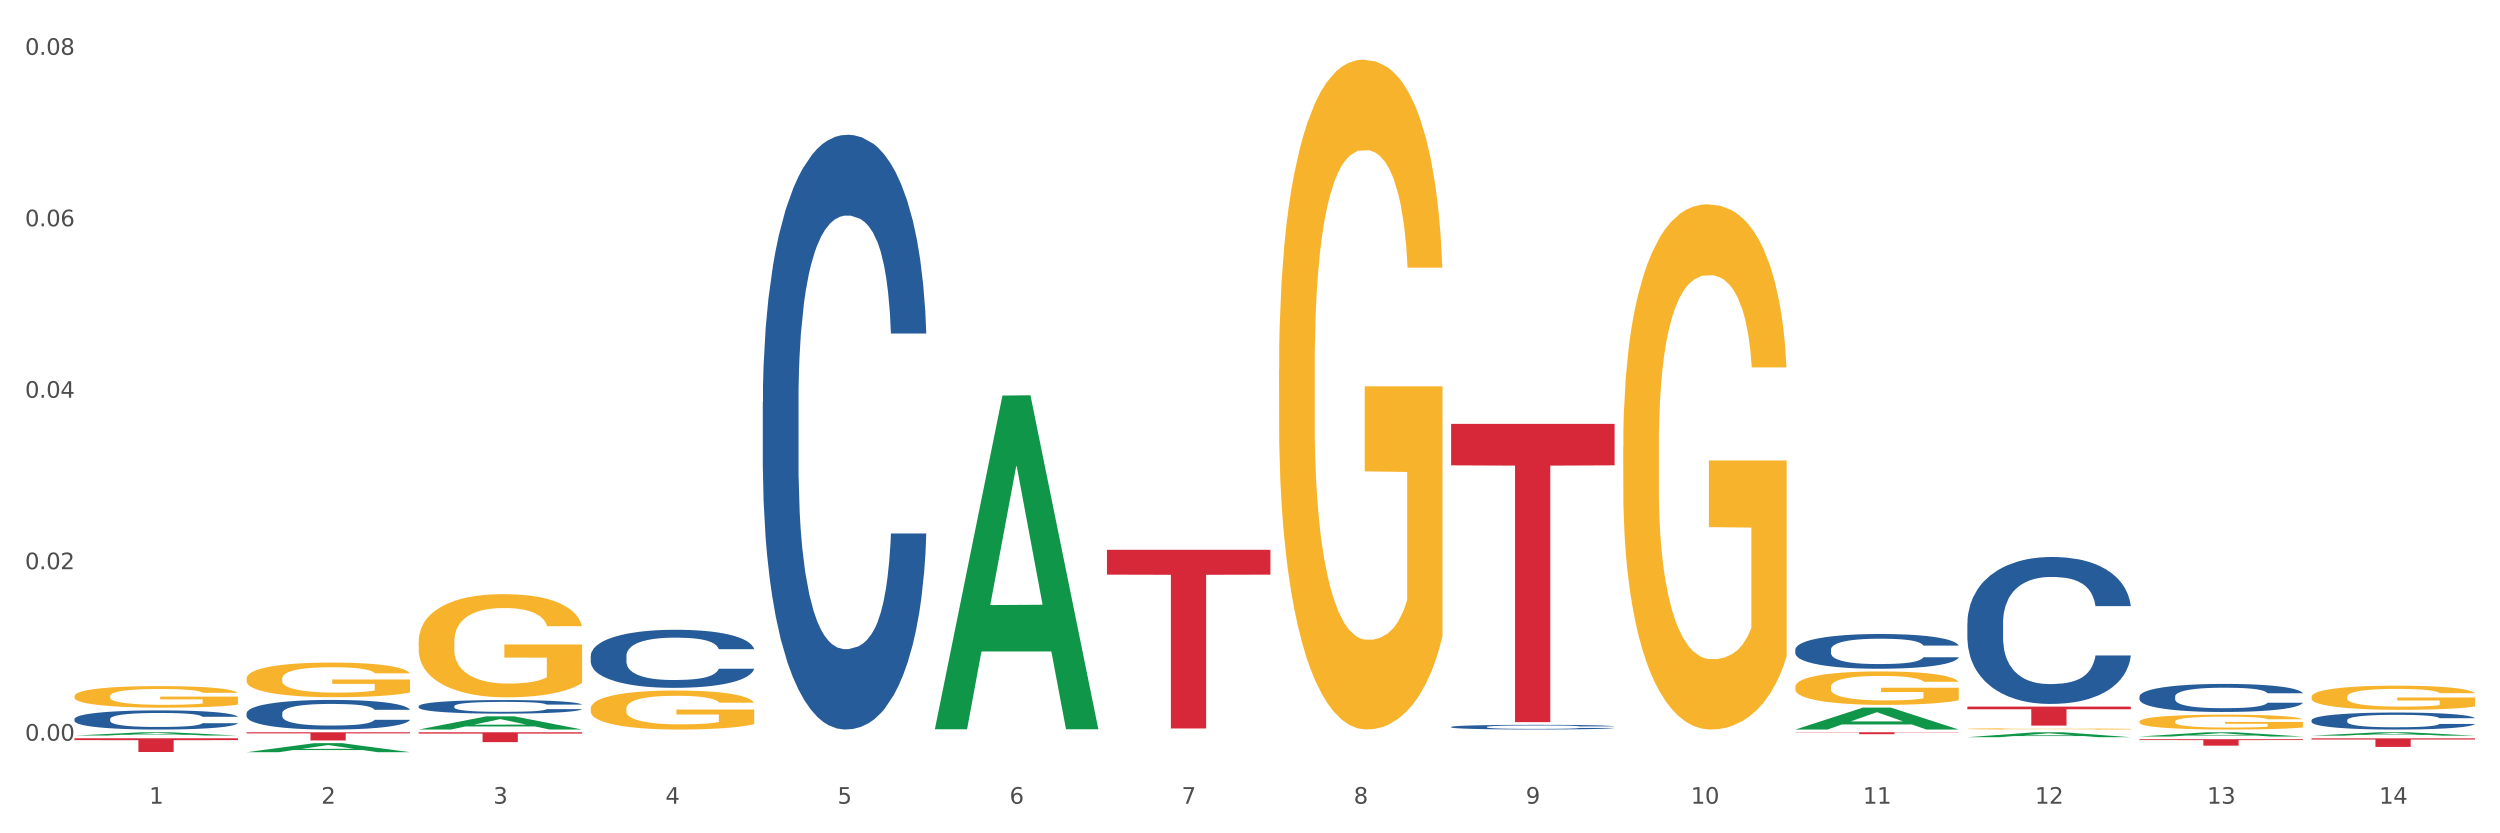 <?xml version="1.0" encoding="utf-8" standalone="no"?>
<!DOCTYPE svg PUBLIC "-//W3C//DTD SVG 1.1//EN"
  "http://www.w3.org/Graphics/SVG/1.1/DTD/svg11.dtd">
<svg xmlns:xlink="http://www.w3.org/1999/xlink" width="1080pt" height="360pt" viewBox="0 0 1080 360" xmlns="http://www.w3.org/2000/svg" version="1.1">
 <rect x="0" y="0" width="1080" height="360" fill="#333333" stroke="none"/>
 <defs>
  <style type="text/css">*{stroke-linejoin: round; stroke-linecap: butt}</style>
 </defs>
 <g id="figure_1">
  <g id="patch_1">
   <path d="M 0 360 
L 1080 360 
L 1080 0 
L 0 0 
z
" style="fill: #ffffff; stroke: #ffffff; stroke-linejoin: miter"/>
  </g>
  <g id="axes_1">
   <g id="matplotlib.axis_1">
    <g id="xtick_1">
     <g id="text_1">
      <!-- 1 -->
      <g style="fill: #4d4d4d" transform="translate(64.432 347.204) scale(0.096 -0.096)">
       <defs>
        <path id="DejaVuSans-31" d="M 794 531 
L 1825 531 
L 1825 4091 
L 703 3866 
L 703 4441 
L 1819 4666 
L 2450 4666 
L 2450 531 
L 3481 531 
L 3481 0 
L 794 0 
L 794 531 
z
" transform="scale(0.016)"/>
       </defs>
       <use xlink:href="#DejaVuSans-31"/>
      </g>
     </g>
    </g>
    <g id="xtick_2">
     <g id="text_2">
      <!-- 2 -->
      <g style="fill: #4d4d4d" transform="translate(138.771 347.204) scale(0.096 -0.096)">
       <defs>
        <path id="DejaVuSans-32" d="M 1228 531 
L 3431 531 
L 3431 0 
L 469 0 
L 469 531 
Q 828 903 1448 1529 
Q 2069 2156 2228 2338 
Q 2531 2678 2651 2914 
Q 2772 3150 2772 3378 
Q 2772 3750 2511 3984 
Q 2250 4219 1831 4219 
Q 1534 4219 1204 4116 
Q 875 4013 500 3803 
L 500 4441 
Q 881 4594 1212 4672 
Q 1544 4750 1819 4750 
Q 2544 4750 2975 4387 
Q 3406 4025 3406 3419 
Q 3406 3131 3298 2873 
Q 3191 2616 2906 2266 
Q 2828 2175 2409 1742 
Q 1991 1309 1228 531 
z
" transform="scale(0.016)"/>
       </defs>
       <use xlink:href="#DejaVuSans-32"/>
      </g>
     </g>
    </g>
    <g id="xtick_3">
     <g id="text_3">
      <!-- 3 -->
      <g style="fill: #4d4d4d" transform="translate(213.109 347.204) scale(0.096 -0.096)">
       <defs>
        <path id="DejaVuSans-33" d="M 2597 2516 
Q 3050 2419 3304 2112 
Q 3559 1806 3559 1356 
Q 3559 666 3084 287 
Q 2609 -91 1734 -91 
Q 1441 -91 1130 -33 
Q 819 25 488 141 
L 488 750 
Q 750 597 1062 519 
Q 1375 441 1716 441 
Q 2309 441 2620 675 
Q 2931 909 2931 1356 
Q 2931 1769 2642 2001 
Q 2353 2234 1838 2234 
L 1294 2234 
L 1294 2753 
L 1863 2753 
Q 2328 2753 2575 2939 
Q 2822 3125 2822 3475 
Q 2822 3834 2567 4026 
Q 2313 4219 1838 4219 
Q 1578 4219 1281 4162 
Q 984 4106 628 3988 
L 628 4550 
Q 988 4650 1302 4700 
Q 1616 4750 1894 4750 
Q 2613 4750 3031 4423 
Q 3450 4097 3450 3541 
Q 3450 3153 3228 2886 
Q 3006 2619 2597 2516 
z
" transform="scale(0.016)"/>
       </defs>
       <use xlink:href="#DejaVuSans-33"/>
      </g>
     </g>
    </g>
    <g id="xtick_4">
     <g id="text_4">
      <!-- 4 -->
      <g style="fill: #4d4d4d" transform="translate(287.448 347.204) scale(0.096 -0.096)">
       <defs>
        <path id="DejaVuSans-34" d="M 2419 4116 
L 825 1625 
L 2419 1625 
L 2419 4116 
z
M 2253 4666 
L 3047 4666 
L 3047 1625 
L 3713 1625 
L 3713 1100 
L 3047 1100 
L 3047 0 
L 2419 0 
L 2419 1100 
L 313 1100 
L 313 1709 
L 2253 4666 
z
" transform="scale(0.016)"/>
       </defs>
       <use xlink:href="#DejaVuSans-34"/>
      </g>
     </g>
    </g>
    <g id="xtick_5">
     <g id="text_5">
      <!-- 5 -->
      <g style="fill: #4d4d4d" transform="translate(361.787 347.204) scale(0.096 -0.096)">
       <defs>
        <path id="DejaVuSans-35" d="M 691 4666 
L 3169 4666 
L 3169 4134 
L 1269 4134 
L 1269 2991 
Q 1406 3038 1543 3061 
Q 1681 3084 1819 3084 
Q 2600 3084 3056 2656 
Q 3513 2228 3513 1497 
Q 3513 744 3044 326 
Q 2575 -91 1722 -91 
Q 1428 -91 1123 -41 
Q 819 9 494 109 
L 494 744 
Q 775 591 1075 516 
Q 1375 441 1709 441 
Q 2250 441 2565 725 
Q 2881 1009 2881 1497 
Q 2881 1984 2565 2268 
Q 2250 2553 1709 2553 
Q 1456 2553 1204 2497 
Q 953 2441 691 2322 
L 691 4666 
z
" transform="scale(0.016)"/>
       </defs>
       <use xlink:href="#DejaVuSans-35"/>
      </g>
     </g>
    </g>
    <g id="xtick_6">
     <g id="text_6">
      <!-- 6 -->
      <g style="fill: #4d4d4d" transform="translate(436.125 347.204) scale(0.096 -0.096)">
       <defs>
        <path id="DejaVuSans-36" d="M 2113 2584 
Q 1688 2584 1439 2293 
Q 1191 2003 1191 1497 
Q 1191 994 1439 701 
Q 1688 409 2113 409 
Q 2538 409 2786 701 
Q 3034 994 3034 1497 
Q 3034 2003 2786 2293 
Q 2538 2584 2113 2584 
z
M 3366 4563 
L 3366 3988 
Q 3128 4100 2886 4159 
Q 2644 4219 2406 4219 
Q 1781 4219 1451 3797 
Q 1122 3375 1075 2522 
Q 1259 2794 1537 2939 
Q 1816 3084 2150 3084 
Q 2853 3084 3261 2657 
Q 3669 2231 3669 1497 
Q 3669 778 3244 343 
Q 2819 -91 2113 -91 
Q 1303 -91 875 529 
Q 447 1150 447 2328 
Q 447 3434 972 4092 
Q 1497 4750 2381 4750 
Q 2619 4750 2861 4703 
Q 3103 4656 3366 4563 
z
" transform="scale(0.016)"/>
       </defs>
       <use xlink:href="#DejaVuSans-36"/>
      </g>
     </g>
    </g>
    <g id="xtick_7">
     <g id="text_7">
      <!-- 7 -->
      <g style="fill: #4d4d4d" transform="translate(510.464 347.204) scale(0.096 -0.096)">
       <defs>
        <path id="DejaVuSans-37" d="M 525 4666 
L 3525 4666 
L 3525 4397 
L 1831 0 
L 1172 0 
L 2766 4134 
L 525 4134 
L 525 4666 
z
" transform="scale(0.016)"/>
       </defs>
       <use xlink:href="#DejaVuSans-37"/>
      </g>
     </g>
    </g>
    <g id="xtick_8">
     <g id="text_8">
      <!-- 8 -->
      <g style="fill: #4d4d4d" transform="translate(584.803 347.204) scale(0.096 -0.096)">
       <defs>
        <path id="DejaVuSans-38" d="M 2034 2216 
Q 1584 2216 1326 1975 
Q 1069 1734 1069 1313 
Q 1069 891 1326 650 
Q 1584 409 2034 409 
Q 2484 409 2743 651 
Q 3003 894 3003 1313 
Q 3003 1734 2745 1975 
Q 2488 2216 2034 2216 
z
M 1403 2484 
Q 997 2584 770 2862 
Q 544 3141 544 3541 
Q 544 4100 942 4425 
Q 1341 4750 2034 4750 
Q 2731 4750 3128 4425 
Q 3525 4100 3525 3541 
Q 3525 3141 3298 2862 
Q 3072 2584 2669 2484 
Q 3125 2378 3379 2068 
Q 3634 1759 3634 1313 
Q 3634 634 3220 271 
Q 2806 -91 2034 -91 
Q 1263 -91 848 271 
Q 434 634 434 1313 
Q 434 1759 690 2068 
Q 947 2378 1403 2484 
z
M 1172 3481 
Q 1172 3119 1398 2916 
Q 1625 2713 2034 2713 
Q 2441 2713 2670 2916 
Q 2900 3119 2900 3481 
Q 2900 3844 2670 4047 
Q 2441 4250 2034 4250 
Q 1625 4250 1398 4047 
Q 1172 3844 1172 3481 
z
" transform="scale(0.016)"/>
       </defs>
       <use xlink:href="#DejaVuSans-38"/>
      </g>
     </g>
    </g>
    <g id="xtick_9">
     <g id="text_9">
      <!-- 9 -->
      <g style="fill: #4d4d4d" transform="translate(659.142 347.204) scale(0.096 -0.096)">
       <defs>
        <path id="DejaVuSans-39" d="M 703 97 
L 703 672 
Q 941 559 1184 500 
Q 1428 441 1663 441 
Q 2288 441 2617 861 
Q 2947 1281 2994 2138 
Q 2813 1869 2534 1725 
Q 2256 1581 1919 1581 
Q 1219 1581 811 2004 
Q 403 2428 403 3163 
Q 403 3881 828 4315 
Q 1253 4750 1959 4750 
Q 2769 4750 3195 4129 
Q 3622 3509 3622 2328 
Q 3622 1225 3098 567 
Q 2575 -91 1691 -91 
Q 1453 -91 1209 -44 
Q 966 3 703 97 
z
M 1959 2075 
Q 2384 2075 2632 2365 
Q 2881 2656 2881 3163 
Q 2881 3666 2632 3958 
Q 2384 4250 1959 4250 
Q 1534 4250 1286 3958 
Q 1038 3666 1038 3163 
Q 1038 2656 1286 2365 
Q 1534 2075 1959 2075 
z
" transform="scale(0.016)"/>
       </defs>
       <use xlink:href="#DejaVuSans-39"/>
      </g>
     </g>
    </g>
    <g id="xtick_10">
     <g id="text_10">
      <!-- 10 -->
      <g style="fill: #4d4d4d" transform="translate(730.426 347.204) scale(0.096 -0.096)">
       <defs>
        <path id="DejaVuSans-30" d="M 2034 4250 
Q 1547 4250 1301 3770 
Q 1056 3291 1056 2328 
Q 1056 1369 1301 889 
Q 1547 409 2034 409 
Q 2525 409 2770 889 
Q 3016 1369 3016 2328 
Q 3016 3291 2770 3770 
Q 2525 4250 2034 4250 
z
M 2034 4750 
Q 2819 4750 3233 4129 
Q 3647 3509 3647 2328 
Q 3647 1150 3233 529 
Q 2819 -91 2034 -91 
Q 1250 -91 836 529 
Q 422 1150 422 2328 
Q 422 3509 836 4129 
Q 1250 4750 2034 4750 
z
" transform="scale(0.016)"/>
       </defs>
       <use xlink:href="#DejaVuSans-31"/>
       <use xlink:href="#DejaVuSans-30" transform="translate(63.623 0)"/>
      </g>
     </g>
    </g>
    <g id="xtick_11">
     <g id="text_11">
      <!-- 11 -->
      <g style="fill: #4d4d4d" transform="translate(804.765 347.204) scale(0.096 -0.096)">
       <use xlink:href="#DejaVuSans-31"/>
       <use xlink:href="#DejaVuSans-31" transform="translate(63.623 0)"/>
      </g>
     </g>
    </g>
    <g id="xtick_12">
     <g id="text_12">
      <!-- 12 -->
      <g style="fill: #4d4d4d" transform="translate(879.104 347.204) scale(0.096 -0.096)">
       <use xlink:href="#DejaVuSans-31"/>
       <use xlink:href="#DejaVuSans-32" transform="translate(63.623 0)"/>
      </g>
     </g>
    </g>
    <g id="xtick_13">
     <g id="text_13">
      <!-- 13 -->
      <g style="fill: #4d4d4d" transform="translate(953.442 347.204) scale(0.096 -0.096)">
       <use xlink:href="#DejaVuSans-31"/>
       <use xlink:href="#DejaVuSans-33" transform="translate(63.623 0)"/>
      </g>
     </g>
    </g>
    <g id="xtick_14">
     <g id="text_14">
      <!-- 14 -->
      <g style="fill: #4d4d4d" transform="translate(1027.781 347.204) scale(0.096 -0.096)">
       <use xlink:href="#DejaVuSans-31"/>
       <use xlink:href="#DejaVuSans-34" transform="translate(63.623 0)"/>
      </g>
     </g>
    </g>
    <g id="xtick_15"/>
    <g id="xtick_16"/>
    <g id="xtick_17"/>
    <g id="xtick_18"/>
    <g id="xtick_19"/>
    <g id="xtick_20"/>
    <g id="xtick_21"/>
    <g id="xtick_22"/>
    <g id="xtick_23"/>
    <g id="xtick_24"/>
    <g id="xtick_25"/>
    <g id="xtick_26"/>
    <g id="xtick_27"/>
   </g>
   <g id="matplotlib.axis_2">
    <g id="ytick_1">
     <g id="text_15">
      <!-- 0.00 -->
      <g style="fill: #4d4d4d" transform="translate(10.8 319.976) scale(0.096 -0.096)">
       <defs>
        <path id="DejaVuSans-2e" d="M 684 794 
L 1344 794 
L 1344 0 
L 684 0 
L 684 794 
z
" transform="scale(0.016)"/>
       </defs>
       <use xlink:href="#DejaVuSans-30"/>
       <use xlink:href="#DejaVuSans-2e" transform="translate(63.623 0)"/>
       <use xlink:href="#DejaVuSans-30" transform="translate(95.41 0)"/>
       <use xlink:href="#DejaVuSans-30" transform="translate(159.033 0)"/>
      </g>
     </g>
    </g>
    <g id="ytick_2">
     <g id="text_16">
      <!-- 0.02 -->
      <g style="fill: #4d4d4d" transform="translate(10.8 245.905) scale(0.096 -0.096)">
       <use xlink:href="#DejaVuSans-30"/>
       <use xlink:href="#DejaVuSans-2e" transform="translate(63.623 0)"/>
       <use xlink:href="#DejaVuSans-30" transform="translate(95.41 0)"/>
       <use xlink:href="#DejaVuSans-32" transform="translate(159.033 0)"/>
      </g>
     </g>
    </g>
    <g id="ytick_3">
     <g id="text_17">
      <!-- 0.04 -->
      <g style="fill: #4d4d4d" transform="translate(10.8 171.833) scale(0.096 -0.096)">
       <use xlink:href="#DejaVuSans-30"/>
       <use xlink:href="#DejaVuSans-2e" transform="translate(63.623 0)"/>
       <use xlink:href="#DejaVuSans-30" transform="translate(95.41 0)"/>
       <use xlink:href="#DejaVuSans-34" transform="translate(159.033 0)"/>
      </g>
     </g>
    </g>
    <g id="ytick_4">
     <g id="text_18">
      <!-- 0.06 -->
      <g style="fill: #4d4d4d" transform="translate(10.8 97.761) scale(0.096 -0.096)">
       <use xlink:href="#DejaVuSans-30"/>
       <use xlink:href="#DejaVuSans-2e" transform="translate(63.623 0)"/>
       <use xlink:href="#DejaVuSans-30" transform="translate(95.41 0)"/>
       <use xlink:href="#DejaVuSans-36" transform="translate(159.033 0)"/>
      </g>
     </g>
    </g>
    <g id="ytick_5">
     <g id="text_19">
      <!-- 0.08 -->
      <g style="fill: #4d4d4d" transform="translate(10.8 23.689) scale(0.096 -0.096)">
       <use xlink:href="#DejaVuSans-30"/>
       <use xlink:href="#DejaVuSans-2e" transform="translate(63.623 0)"/>
       <use xlink:href="#DejaVuSans-30" transform="translate(95.41 0)"/>
       <use xlink:href="#DejaVuSans-38" transform="translate(159.033 0)"/>
      </g>
     </g>
    </g>
    <g id="ytick_6"/>
    <g id="ytick_7"/>
    <g id="ytick_8"/>
    <g id="ytick_9"/>
   </g>
   <g id="PolyCollection_1">
    <path d="M 849.901 305.264 
L 920.523 305.264 
L 920.523 306.403 
L 892.742 306.41 
L 892.742 313.458 
L 877.514 313.458 
L 877.514 306.41 
L 849.901 306.403 
L 849.901 305.272 
L 849.901 305.264 
z
" clip-path="url(#p074993b342)" style="fill: #d62839"/>
    <path d="M 775.562 316.329 
L 846.184 316.329 
L 846.184 316.446 
L 818.404 316.447 
L 818.404 317.173 
L 803.175 317.173 
L 803.175 316.447 
L 775.562 316.446 
L 775.562 316.33 
L 775.562 316.329 
z
" clip-path="url(#p074993b342)" style="fill: #d62839"/>
    <path d="M 998.578 318.967 
L 1069.2 318.967 
L 1069.2 319.484 
L 1041.42 319.487 
L 1041.42 322.683 
L 1026.191 322.683 
L 1026.191 319.487 
L 998.578 319.484 
L 998.578 318.971 
L 998.578 318.967 
z
" clip-path="url(#p074993b342)" style="fill: #d62839"/>
    <path d="M 924.24 319.335 
L 994.861 319.335 
L 994.861 319.722 
L 967.081 319.724 
L 967.081 322.115 
L 951.852 322.115 
L 951.852 319.724 
L 924.24 319.722 
L 924.24 319.338 
L 924.24 319.335 
z
" clip-path="url(#p074993b342)" style="fill: #d62839"/>
    <path d="M 255.191 316.784 
L 325.813 316.784 
L 325.813 316.784 
L 298.033 316.784 
L 298.033 316.787 
L 282.804 316.787 
L 282.804 316.784 
L 255.191 316.784 
L 255.191 316.784 
L 255.191 316.784 
z
" clip-path="url(#p074993b342)" style="fill: #d62839"/>
    <path d="M 180.852 316.329 
L 251.474 316.329 
L 251.474 316.924 
L 223.694 316.928 
L 223.694 320.612 
L 208.465 320.612 
L 208.465 316.928 
L 180.852 316.924 
L 180.852 316.333 
L 180.852 316.329 
z
" clip-path="url(#p074993b342)" style="fill: #d62839"/>
    <path d="M 32.175 318.926 
L 102.797 318.926 
L 102.797 319.75 
L 75.017 319.756 
L 75.017 324.854 
L 59.788 324.854 
L 59.788 319.756 
L 32.175 319.75 
L 32.175 318.932 
L 32.175 318.926 
z
" clip-path="url(#p074993b342)" style="fill: #d62839"/>
    <path d="M 106.514 316.329 
L 177.135 316.329 
L 177.135 316.823 
L 149.355 316.826 
L 149.355 319.883 
L 134.126 319.883 
L 134.126 316.826 
L 106.514 316.823 
L 106.514 316.333 
L 106.514 316.329 
z
" clip-path="url(#p074993b342)" style="fill: #d62839"/>
    <path d="M 924.24 311.707 
L 924.323 311.701 
L 924.323 311.49 
L 924.49 311.308 
L 925.323 310.867 
L 926.574 310.503 
L 927.491 310.309 
L 928.408 310.151 
L 929.492 309.992 
L 930.826 309.828 
L 933.244 309.587 
L 934.745 309.464 
L 936.58 309.334 
L 939.915 309.146 
L 942.333 309.041 
L 944.834 308.953 
L 948.92 308.847 
L 951.588 308.8 
L 954.423 308.765 
L 957.841 308.741 
L 960.426 308.735 
L 966.096 308.753 
L 970.932 308.806 
L 973.266 308.847 
L 976.268 308.917 
L 977.852 308.964 
L 980.437 309.058 
L 983.105 309.182 
L 984.939 309.287 
L 987.691 309.487 
L 989.775 309.687 
L 991.693 309.933 
L 992.693 310.104 
L 993.444 310.262 
L 994.111 310.444 
L 994.778 310.732 
L 979.77 310.732 
L 979.186 310.527 
L 978.269 310.333 
L 976.935 310.145 
L 975.768 310.027 
L 973.766 309.881 
L 971.932 309.787 
L 970.014 309.716 
L 967.68 309.657 
L 965.845 309.628 
L 963.261 309.605 
L 958.175 309.61 
L 954.756 309.657 
L 952.422 309.716 
L 950.921 309.769 
L 949.587 309.828 
L 948.086 309.91 
L 946.335 310.033 
L 945.084 310.145 
L 943.834 310.286 
L 942.833 310.427 
L 941.916 310.591 
L 941.165 310.768 
L 940.582 310.95 
L 940.081 311.173 
L 939.665 311.543 
L 939.665 312.348 
L 939.831 312.53 
L 940.248 312.77 
L 940.749 312.953 
L 941.582 313.17 
L 942.333 313.317 
L 943.75 313.528 
L 945.334 313.704 
L 946.585 313.816 
L 947.836 313.91 
L 950.004 314.039 
L 952.422 314.145 
L 954.506 314.21 
L 957.341 314.268 
L 959.259 314.292 
L 960.926 314.303 
L 965.012 314.303 
L 967.93 314.286 
L 971.182 314.245 
L 973.683 314.192 
L 975.768 314.127 
L 978.102 314.022 
L 979.603 313.922 
L 979.603 312.694 
L 961.26 312.688 
L 961.26 311.872 
L 994.861 311.872 
L 994.861 314.268 
L 993.444 314.392 
L 991.86 314.503 
L 990.192 314.603 
L 987.691 314.726 
L 984.689 314.844 
L 982.021 314.926 
L 979.186 314.997 
L 975.851 315.061 
L 971.515 315.12 
L 968.847 315.143 
L 965.512 315.161 
L 961.593 315.167 
L 958.175 315.155 
L 954.84 315.126 
L 951.338 315.073 
L 947.919 314.997 
L 945.334 314.92 
L 942.75 314.826 
L 939.998 314.703 
L 937.83 314.585 
L 936.163 314.48 
L 934.328 314.345 
L 932.327 314.168 
L 930.826 314.01 
L 929.492 313.845 
L 928.075 313.634 
L 927.074 313.452 
L 926.074 313.223 
L 925.49 313.052 
L 924.823 312.788 
L 924.323 312.418 
L 924.24 311.707 
z
" clip-path="url(#p074993b342)" style="fill: #f7b32b"/>
    <path d="M 998.578 301.034 
L 998.662 301.025 
L 998.662 300.681 
L 998.828 300.386 
L 999.662 299.67 
L 1000.913 299.079 
L 1001.83 298.764 
L 1002.747 298.507 
L 1003.831 298.249 
L 1005.165 297.982 
L 1007.583 297.591 
L 1009.084 297.391 
L 1010.918 297.181 
L 1014.253 296.876 
L 1016.671 296.704 
L 1019.173 296.561 
L 1023.258 296.389 
L 1025.926 296.313 
L 1028.761 296.256 
L 1032.18 296.218 
L 1034.765 296.208 
L 1040.434 296.237 
L 1045.27 296.323 
L 1047.605 296.389 
L 1050.607 296.504 
L 1052.191 296.58 
L 1054.775 296.733 
L 1057.444 296.933 
L 1059.278 297.105 
L 1062.029 297.429 
L 1064.114 297.753 
L 1066.032 298.154 
L 1067.032 298.43 
L 1067.783 298.688 
L 1068.45 298.984 
L 1069.117 299.451 
L 1054.108 299.451 
L 1053.525 299.117 
L 1052.608 298.802 
L 1051.274 298.497 
L 1050.106 298.306 
L 1048.105 298.068 
L 1046.271 297.915 
L 1044.353 297.801 
L 1042.019 297.706 
L 1040.184 297.658 
L 1037.599 297.62 
L 1032.513 297.629 
L 1029.095 297.706 
L 1026.76 297.801 
L 1025.259 297.887 
L 1023.925 297.982 
L 1022.425 298.116 
L 1020.674 298.316 
L 1019.423 298.497 
L 1018.172 298.726 
L 1017.172 298.955 
L 1016.255 299.222 
L 1015.504 299.508 
L 1014.92 299.804 
L 1014.42 300.166 
L 1014.003 300.767 
L 1014.003 302.074 
L 1014.17 302.369 
L 1014.587 302.76 
L 1015.087 303.056 
L 1015.921 303.409 
L 1016.671 303.647 
L 1018.089 303.991 
L 1019.673 304.277 
L 1020.924 304.458 
L 1022.174 304.611 
L 1024.342 304.82 
L 1026.76 304.992 
L 1028.845 305.097 
L 1031.68 305.192 
L 1033.597 305.231 
L 1035.265 305.25 
L 1039.35 305.25 
L 1042.269 305.221 
L 1045.52 305.154 
L 1048.022 305.068 
L 1050.106 304.964 
L 1052.441 304.792 
L 1053.942 304.63 
L 1053.942 302.636 
L 1035.598 302.627 
L 1035.598 301.301 
L 1069.2 301.301 
L 1069.2 305.192 
L 1067.783 305.393 
L 1066.198 305.574 
L 1064.531 305.736 
L 1062.029 305.936 
L 1059.028 306.127 
L 1056.36 306.261 
L 1053.525 306.375 
L 1050.19 306.48 
L 1045.854 306.575 
L 1043.186 306.614 
L 1039.851 306.642 
L 1035.932 306.652 
L 1032.513 306.633 
L 1029.178 306.585 
L 1025.676 306.499 
L 1022.258 306.375 
L 1019.673 306.251 
L 1017.088 306.098 
L 1014.337 305.898 
L 1012.169 305.707 
L 1010.501 305.536 
L 1008.667 305.316 
L 1006.666 305.03 
L 1005.165 304.773 
L 1003.831 304.506 
L 1002.414 304.162 
L 1001.413 303.867 
L 1000.413 303.495 
L 999.829 303.218 
L 999.162 302.789 
L 998.662 302.188 
L 998.578 301.034 
z
" clip-path="url(#p074993b342)" style="fill: #f7b32b"/>
    <path d="M 478.207 237.521 
L 548.829 237.521 
L 548.829 248.246 
L 521.049 248.319 
L 521.049 314.703 
L 505.82 314.703 
L 505.82 248.319 
L 478.207 248.246 
L 478.207 237.593 
L 478.207 237.521 
z
" clip-path="url(#p074993b342)" style="fill: #d62839"/>
    <path d="M 626.885 183.124 
L 697.506 183.124 
L 697.506 201.029 
L 669.726 201.15 
L 669.726 311.963 
L 654.497 311.963 
L 654.497 201.15 
L 626.885 201.029 
L 626.885 183.245 
L 626.885 183.124 
z
" clip-path="url(#p074993b342)" style="fill: #d62839"/>
    <path d="M 329.53 173.666 
L 329.613 173.431 
L 329.613 166.86 
L 329.864 157.943 
L 330.782 141.517 
L 331.951 129.08 
L 333.954 114.531 
L 335.039 108.43 
L 336.458 101.624 
L 339.38 90.595 
L 342.719 81.209 
L 345.057 76.046 
L 346.81 72.761 
L 350.733 66.894 
L 352.987 64.313 
L 355.324 62.201 
L 357.328 60.793 
L 360.667 59.15 
L 363.338 58.446 
L 366.427 58.212 
L 369.015 58.446 
L 372.437 59.385 
L 377.446 62.201 
L 379.366 63.844 
L 381.954 66.66 
L 384.625 70.414 
L 386.795 74.169 
L 389.3 79.566 
L 391.887 86.606 
L 394.392 95.523 
L 396.145 103.736 
L 397.564 112.419 
L 398.816 122.979 
L 399.734 134.477 
L 400.152 144.098 
L 384.875 144.098 
L 384.458 135.416 
L 383.623 126.029 
L 382.788 119.693 
L 381.87 114.531 
L 380.451 108.664 
L 379.199 104.91 
L 377.112 100.451 
L 375.192 97.635 
L 373.606 95.992 
L 371.686 94.584 
L 367.595 93.177 
L 364.674 93.177 
L 362.837 93.646 
L 360.583 94.819 
L 358.663 96.462 
L 356.41 99.278 
L 354.656 102.328 
L 352.903 106.318 
L 351.902 109.134 
L 350.399 114.296 
L 349.397 118.52 
L 348.062 125.795 
L 347.31 130.957 
L 345.975 144.333 
L 345.391 154.189 
L 345.14 160.994 
L 344.973 168.503 
L 344.973 205.11 
L 345.474 221.537 
L 345.891 228.577 
L 346.559 236.555 
L 347.811 246.88 
L 349.648 256.971 
L 351.568 264.245 
L 353.154 268.704 
L 354.656 271.989 
L 356.159 274.57 
L 357.996 276.917 
L 359.498 278.325 
L 361.752 279.733 
L 364.423 280.437 
L 366.51 280.437 
L 370.768 279.264 
L 372.688 278.09 
L 374.524 276.448 
L 376.528 273.866 
L 378.114 271.05 
L 379.032 268.938 
L 380.534 264.48 
L 381.703 259.787 
L 382.705 254.389 
L 383.373 249.696 
L 384.124 242.656 
L 384.708 234.678 
L 384.875 230.454 
L 400.152 230.454 
L 399.818 238.902 
L 399.233 247.115 
L 398.065 258.144 
L 397.146 264.48 
L 395.727 272.224 
L 394.225 278.794 
L 392.138 286.069 
L 390.218 291.466 
L 388.214 296.159 
L 386.044 300.383 
L 382.121 306.25 
L 380.701 307.892 
L 377.696 310.708 
L 375.359 312.351 
L 371.936 313.994 
L 368.43 314.932 
L 364.757 315.167 
L 361.502 314.698 
L 357.912 313.29 
L 355.658 311.882 
L 353.154 309.77 
L 350.232 306.484 
L 347.477 302.495 
L 344.89 297.802 
L 342.469 292.405 
L 340.215 286.303 
L 337.293 276.213 
L 335.123 266.357 
L 333.537 257.205 
L 332.452 249.462 
L 331.366 239.606 
L 330.782 232.8 
L 329.864 216.374 
L 329.53 201.121 
L 329.53 173.666 
z
" clip-path="url(#p074993b342)" style="fill: #255c99"/>
    <path d="M 255.191 283.334 
L 255.275 283.312 
L 255.275 282.67 
L 255.525 281.799 
L 256.443 280.195 
L 257.612 278.981 
L 259.615 277.56 
L 260.701 276.964 
L 262.12 276.3 
L 265.041 275.223 
L 268.381 274.306 
L 270.718 273.802 
L 272.471 273.481 
L 276.394 272.908 
L 278.648 272.656 
L 280.986 272.45 
L 282.989 272.312 
L 286.328 272.152 
L 288.999 272.083 
L 292.088 272.06 
L 294.676 272.083 
L 298.098 272.175 
L 303.107 272.45 
L 305.027 272.61 
L 307.615 272.885 
L 310.286 273.252 
L 312.457 273.619 
L 314.961 274.146 
L 317.549 274.833 
L 320.053 275.704 
L 321.806 276.506 
L 323.225 277.354 
L 324.477 278.385 
L 325.396 279.508 
L 325.813 280.447 
L 310.537 280.447 
L 310.119 279.599 
L 309.284 278.683 
L 308.45 278.064 
L 307.531 277.56 
L 306.112 276.987 
L 304.86 276.62 
L 302.773 276.185 
L 300.853 275.91 
L 299.267 275.75 
L 297.347 275.612 
L 293.257 275.475 
L 290.335 275.475 
L 288.499 275.52 
L 286.245 275.635 
L 284.325 275.795 
L 282.071 276.07 
L 280.318 276.368 
L 278.565 276.758 
L 277.563 277.033 
L 276.06 277.537 
L 275.059 277.949 
L 273.723 278.66 
L 272.972 279.164 
L 271.636 280.47 
L 271.052 281.433 
L 270.801 282.097 
L 270.634 282.83 
L 270.634 286.405 
L 271.135 288.009 
L 271.553 288.697 
L 272.22 289.476 
L 273.473 290.484 
L 275.309 291.469 
L 277.229 292.18 
L 278.815 292.615 
L 280.318 292.936 
L 281.82 293.188 
L 283.657 293.417 
L 285.159 293.555 
L 287.413 293.692 
L 290.085 293.761 
L 292.172 293.761 
L 296.429 293.646 
L 298.349 293.532 
L 300.185 293.371 
L 302.189 293.119 
L 303.775 292.844 
L 304.693 292.638 
L 306.196 292.203 
L 307.364 291.744 
L 308.366 291.217 
L 309.034 290.759 
L 309.785 290.072 
L 310.37 289.292 
L 310.537 288.88 
L 325.813 288.88 
L 325.479 289.705 
L 324.895 290.507 
L 323.726 291.584 
L 322.808 292.203 
L 321.389 292.959 
L 319.886 293.6 
L 317.799 294.311 
L 315.879 294.838 
L 313.876 295.296 
L 311.705 295.709 
L 307.782 296.281 
L 306.363 296.442 
L 303.358 296.717 
L 301.02 296.877 
L 297.598 297.038 
L 294.092 297.129 
L 290.419 297.152 
L 287.163 297.106 
L 283.573 296.969 
L 281.32 296.831 
L 278.815 296.625 
L 275.893 296.304 
L 273.139 295.915 
L 270.551 295.457 
L 268.13 294.929 
L 265.876 294.334 
L 262.955 293.348 
L 260.784 292.386 
L 259.198 291.492 
L 258.113 290.736 
L 257.028 289.774 
L 256.443 289.109 
L 255.525 287.505 
L 255.191 286.016 
L 255.191 283.334 
z
" clip-path="url(#p074993b342)" style="fill: #255c99"/>
    <path d="M 180.852 277.274 
L 180.936 277.233 
L 180.936 275.767 
L 181.103 274.505 
L 181.936 271.451 
L 183.187 268.926 
L 184.104 267.582 
L 185.021 266.483 
L 186.105 265.383 
L 187.439 264.243 
L 189.857 262.574 
L 191.358 261.719 
L 193.192 260.823 
L 196.528 259.52 
L 198.946 258.787 
L 201.447 258.176 
L 205.533 257.443 
L 208.201 257.117 
L 211.036 256.873 
L 214.454 256.71 
L 217.039 256.669 
L 222.709 256.791 
L 227.545 257.158 
L 229.879 257.443 
L 232.881 257.932 
L 234.465 258.257 
L 237.05 258.909 
L 239.718 259.764 
L 241.552 260.497 
L 244.304 261.881 
L 246.388 263.266 
L 248.306 264.976 
L 249.306 266.157 
L 250.057 267.257 
L 250.724 268.519 
L 251.391 270.514 
L 236.383 270.514 
L 235.799 269.089 
L 234.882 267.745 
L 233.548 266.442 
L 232.38 265.628 
L 230.379 264.61 
L 228.545 263.958 
L 226.627 263.47 
L 224.293 263.062 
L 222.458 262.859 
L 219.874 262.696 
L 214.788 262.737 
L 211.369 263.062 
L 209.034 263.47 
L 207.534 263.836 
L 206.2 264.243 
L 204.699 264.813 
L 202.948 265.668 
L 201.697 266.442 
L 200.446 267.419 
L 199.446 268.397 
L 198.529 269.537 
L 197.778 270.758 
L 197.195 272.021 
L 196.694 273.568 
L 196.277 276.134 
L 196.277 281.712 
L 196.444 282.975 
L 196.861 284.644 
L 197.361 285.906 
L 198.195 287.413 
L 198.946 288.431 
L 200.363 289.897 
L 201.947 291.119 
L 203.198 291.892 
L 204.449 292.544 
L 206.616 293.44 
L 209.034 294.173 
L 211.119 294.621 
L 213.954 295.028 
L 215.871 295.191 
L 217.539 295.272 
L 221.625 295.272 
L 224.543 295.15 
L 227.795 294.865 
L 230.296 294.498 
L 232.38 294.051 
L 234.715 293.318 
L 236.216 292.625 
L 236.216 284.115 
L 217.873 284.074 
L 217.873 278.414 
L 251.474 278.414 
L 251.474 295.028 
L 250.057 295.883 
L 248.473 296.657 
L 246.805 297.349 
L 244.304 298.204 
L 241.302 299.018 
L 238.634 299.589 
L 235.799 300.077 
L 232.464 300.525 
L 228.128 300.932 
L 225.46 301.095 
L 222.125 301.217 
L 218.206 301.258 
L 214.788 301.177 
L 211.452 300.973 
L 207.951 300.607 
L 204.532 300.077 
L 201.947 299.548 
L 199.362 298.896 
L 196.611 298.041 
L 194.443 297.227 
L 192.776 296.494 
L 190.941 295.557 
L 188.94 294.336 
L 187.439 293.236 
L 186.105 292.096 
L 184.688 290.63 
L 183.687 289.368 
L 182.687 287.78 
L 182.103 286.599 
L 181.436 284.766 
L 180.936 282.201 
L 180.852 277.274 
z
" clip-path="url(#p074993b342)" style="fill: #f7b32b"/>
    <path d="M 255.191 306.102 
L 255.275 306.087 
L 255.275 305.533 
L 255.441 305.055 
L 256.275 303.901 
L 257.526 302.947 
L 258.443 302.439 
L 259.36 302.024 
L 260.444 301.608 
L 261.778 301.177 
L 264.196 300.546 
L 265.697 300.223 
L 267.531 299.884 
L 270.866 299.392 
L 273.284 299.115 
L 275.786 298.884 
L 279.871 298.607 
L 282.539 298.484 
L 285.374 298.391 
L 288.793 298.33 
L 291.377 298.315 
L 297.047 298.361 
L 301.883 298.499 
L 304.218 298.607 
L 307.219 298.792 
L 308.804 298.915 
L 311.388 299.161 
L 314.057 299.484 
L 315.891 299.761 
L 318.642 300.284 
L 320.727 300.808 
L 322.645 301.454 
L 323.645 301.9 
L 324.395 302.316 
L 325.062 302.793 
L 325.73 303.547 
L 310.721 303.547 
L 310.138 303.009 
L 309.221 302.501 
L 307.886 302.008 
L 306.719 301.7 
L 304.718 301.316 
L 302.884 301.069 
L 300.966 300.885 
L 298.631 300.731 
L 296.797 300.654 
L 294.212 300.592 
L 289.126 300.608 
L 285.708 300.731 
L 283.373 300.885 
L 281.872 301.023 
L 280.538 301.177 
L 279.037 301.393 
L 277.286 301.716 
L 276.036 302.008 
L 274.785 302.378 
L 273.785 302.747 
L 272.867 303.178 
L 272.117 303.64 
L 271.533 304.117 
L 271.033 304.702 
L 270.616 305.671 
L 270.616 307.78 
L 270.783 308.257 
L 271.2 308.888 
L 271.7 309.365 
L 272.534 309.934 
L 273.284 310.319 
L 274.702 310.873 
L 276.286 311.335 
L 277.537 311.627 
L 278.787 311.873 
L 280.955 312.212 
L 283.373 312.489 
L 285.458 312.658 
L 288.292 312.812 
L 290.21 312.874 
L 291.878 312.905 
L 295.963 312.905 
L 298.882 312.858 
L 302.133 312.751 
L 304.635 312.612 
L 306.719 312.443 
L 309.054 312.166 
L 310.555 311.904 
L 310.555 308.688 
L 292.211 308.672 
L 292.211 306.533 
L 325.813 306.533 
L 325.813 312.812 
L 324.395 313.135 
L 322.811 313.428 
L 321.144 313.689 
L 318.642 314.013 
L 315.641 314.32 
L 312.973 314.536 
L 310.138 314.721 
L 306.803 314.89 
L 302.467 315.044 
L 299.799 315.105 
L 296.464 315.152 
L 292.545 315.167 
L 289.126 315.136 
L 285.791 315.059 
L 282.289 314.921 
L 278.871 314.721 
L 276.286 314.521 
L 273.701 314.274 
L 270.95 313.951 
L 268.782 313.643 
L 267.114 313.366 
L 265.28 313.012 
L 263.279 312.551 
L 261.778 312.135 
L 260.444 311.704 
L 259.027 311.15 
L 258.026 310.673 
L 257.025 310.073 
L 256.442 309.626 
L 255.775 308.934 
L 255.275 307.964 
L 255.191 306.102 
z
" clip-path="url(#p074993b342)" style="fill: #f7b32b"/>
    <path d="M 552.546 159.491 
L 552.629 159.227 
L 552.629 149.712 
L 552.796 141.519 
L 553.63 121.697 
L 554.881 105.311 
L 555.798 96.59 
L 556.715 89.454 
L 557.799 82.318 
L 559.133 74.918 
L 561.551 64.082 
L 563.052 58.532 
L 564.886 52.717 
L 568.221 44.26 
L 570.639 39.503 
L 573.141 35.538 
L 577.226 30.781 
L 579.894 28.667 
L 582.729 27.081 
L 586.148 26.024 
L 588.732 25.759 
L 594.402 26.552 
L 599.238 28.931 
L 601.573 30.781 
L 604.574 33.953 
L 606.158 36.067 
L 608.743 40.296 
L 611.411 45.846 
L 613.246 50.603 
L 615.997 59.589 
L 618.082 68.575 
L 619.999 79.675 
L 621 87.34 
L 621.75 94.475 
L 622.417 102.668 
L 623.084 115.619 
L 608.076 115.619 
L 607.493 106.369 
L 606.575 97.647 
L 605.241 89.19 
L 604.074 83.904 
L 602.073 77.296 
L 600.239 73.068 
L 598.321 69.896 
L 595.986 67.253 
L 594.152 65.932 
L 591.567 64.875 
L 586.481 65.139 
L 583.063 67.253 
L 580.728 69.896 
L 579.227 72.275 
L 577.893 74.918 
L 576.392 78.618 
L 574.641 84.168 
L 573.391 89.19 
L 572.14 95.533 
L 571.139 101.876 
L 570.222 109.276 
L 569.472 117.205 
L 568.888 125.398 
L 568.388 135.441 
L 567.971 152.091 
L 567.971 188.299 
L 568.138 196.492 
L 568.555 207.328 
L 569.055 215.521 
L 569.889 225.3 
L 570.639 231.907 
L 572.057 241.422 
L 573.641 249.351 
L 574.891 254.372 
L 576.142 258.601 
L 578.31 264.415 
L 580.728 269.172 
L 582.812 272.08 
L 585.647 274.723 
L 587.565 275.78 
L 589.233 276.308 
L 593.318 276.308 
L 596.236 275.515 
L 599.488 273.665 
L 601.99 271.287 
L 604.074 268.38 
L 606.409 263.622 
L 607.909 259.129 
L 607.909 203.892 
L 589.566 203.628 
L 589.566 166.891 
L 623.168 166.891 
L 623.168 274.723 
L 621.75 280.273 
L 620.166 285.294 
L 618.499 289.787 
L 615.997 295.337 
L 612.996 300.623 
L 610.327 304.323 
L 607.493 307.495 
L 604.157 310.402 
L 599.822 313.045 
L 597.154 314.102 
L 593.818 314.895 
L 589.9 315.159 
L 586.481 314.631 
L 583.146 313.309 
L 579.644 310.931 
L 576.226 307.495 
L 573.641 304.059 
L 571.056 299.83 
L 568.305 294.28 
L 566.137 288.994 
L 564.469 284.237 
L 562.635 278.158 
L 560.634 270.23 
L 559.133 263.094 
L 557.799 255.694 
L 556.381 246.179 
L 555.381 237.986 
L 554.38 227.679 
L 553.797 220.014 
L 553.13 208.121 
L 552.629 191.471 
L 552.546 159.491 
z
" clip-path="url(#p074993b342)" style="fill: #f7b32b"/>
    <path d="M 701.223 193.105 
L 701.307 192.897 
L 701.307 185.437 
L 701.474 179.013 
L 702.307 163.47 
L 703.558 150.621 
L 704.475 143.782 
L 705.392 138.187 
L 706.476 132.592 
L 707.81 126.789 
L 710.228 118.292 
L 711.729 113.94 
L 713.563 109.381 
L 716.899 102.75 
L 719.317 99.019 
L 721.818 95.911 
L 725.903 92.181 
L 728.572 90.523 
L 731.406 89.279 
L 734.825 88.45 
L 737.41 88.243 
L 743.08 88.865 
L 747.915 90.73 
L 750.25 92.181 
L 753.252 94.667 
L 754.836 96.325 
L 757.421 99.641 
L 760.089 103.993 
L 761.923 107.723 
L 764.675 114.769 
L 766.759 121.815 
L 768.677 130.519 
L 769.677 136.529 
L 770.428 142.125 
L 771.095 148.549 
L 771.762 158.703 
L 756.754 158.703 
L 756.17 151.45 
L 755.253 144.611 
L 753.919 137.98 
L 752.751 133.835 
L 750.75 128.654 
L 748.916 125.338 
L 746.998 122.852 
L 744.664 120.779 
L 742.829 119.743 
L 740.245 118.914 
L 735.159 119.121 
L 731.74 120.779 
L 729.405 122.852 
L 727.905 124.717 
L 726.571 126.789 
L 725.07 129.69 
L 723.319 134.042 
L 722.068 137.98 
L 720.817 142.954 
L 719.817 147.927 
L 718.9 153.73 
L 718.149 159.947 
L 717.566 166.371 
L 717.065 174.246 
L 716.648 187.302 
L 716.648 215.693 
L 716.815 222.118 
L 717.232 230.614 
L 717.732 237.039 
L 718.566 244.707 
L 719.317 249.887 
L 720.734 257.348 
L 722.318 263.565 
L 723.569 267.503 
L 724.82 270.818 
L 726.987 275.378 
L 729.405 279.108 
L 731.49 281.387 
L 734.325 283.46 
L 736.242 284.289 
L 737.91 284.703 
L 741.996 284.703 
L 744.914 284.081 
L 748.166 282.631 
L 750.667 280.766 
L 752.751 278.486 
L 755.086 274.756 
L 756.587 271.233 
L 756.587 227.92 
L 738.244 227.713 
L 738.244 198.907 
L 771.845 198.907 
L 771.845 283.46 
L 770.428 287.812 
L 768.844 291.749 
L 767.176 295.272 
L 764.675 299.624 
L 761.673 303.769 
L 759.005 306.67 
L 756.17 309.157 
L 752.835 311.437 
L 748.499 313.509 
L 745.831 314.338 
L 742.496 314.96 
L 738.577 315.167 
L 735.159 314.752 
L 731.823 313.716 
L 728.321 311.851 
L 724.903 309.157 
L 722.318 306.463 
L 719.733 303.147 
L 716.982 298.795 
L 714.814 294.651 
L 713.147 290.92 
L 711.312 286.154 
L 709.311 279.937 
L 707.81 274.341 
L 706.476 268.539 
L 705.059 261.078 
L 704.058 254.654 
L 703.058 246.572 
L 702.474 240.562 
L 701.807 231.236 
L 701.307 218.18 
L 701.223 193.105 
z
" clip-path="url(#p074993b342)" style="fill: #f7b32b"/>
    <path d="M 775.562 296.743 
L 775.645 296.73 
L 775.645 296.255 
L 775.812 295.845 
L 776.646 294.855 
L 777.897 294.036 
L 778.814 293.601 
L 779.731 293.244 
L 780.815 292.888 
L 782.149 292.518 
L 784.567 291.977 
L 786.068 291.699 
L 787.902 291.409 
L 791.237 290.986 
L 793.655 290.749 
L 796.157 290.551 
L 800.242 290.313 
L 802.91 290.207 
L 805.745 290.128 
L 809.164 290.075 
L 811.748 290.062 
L 817.418 290.102 
L 822.254 290.22 
L 824.589 290.313 
L 827.59 290.471 
L 829.175 290.577 
L 831.759 290.788 
L 834.427 291.066 
L 836.262 291.303 
L 839.013 291.752 
L 841.098 292.201 
L 843.015 292.756 
L 844.016 293.138 
L 844.766 293.495 
L 845.433 293.904 
L 846.1 294.551 
L 831.092 294.551 
L 830.509 294.089 
L 829.592 293.653 
L 828.257 293.231 
L 827.09 292.967 
L 825.089 292.637 
L 823.255 292.425 
L 821.337 292.267 
L 819.002 292.135 
L 817.168 292.069 
L 814.583 292.016 
L 809.497 292.029 
L 806.079 292.135 
L 803.744 292.267 
L 802.243 292.386 
L 800.909 292.518 
L 799.408 292.703 
L 797.657 292.98 
L 796.407 293.231 
L 795.156 293.548 
L 794.156 293.865 
L 793.238 294.234 
L 792.488 294.631 
L 791.904 295.04 
L 791.404 295.542 
L 790.987 296.373 
L 790.987 298.182 
L 791.154 298.592 
L 791.571 299.133 
L 792.071 299.542 
L 792.905 300.031 
L 793.655 300.361 
L 795.073 300.836 
L 796.657 301.232 
L 797.908 301.483 
L 799.158 301.695 
L 801.326 301.985 
L 803.744 302.223 
L 805.829 302.368 
L 808.663 302.5 
L 810.581 302.553 
L 812.249 302.579 
L 816.334 302.579 
L 819.253 302.54 
L 822.504 302.447 
L 825.006 302.328 
L 827.09 302.183 
L 829.425 301.945 
L 830.926 301.721 
L 830.926 298.961 
L 812.582 298.948 
L 812.582 297.113 
L 846.184 297.113 
L 846.184 302.5 
L 844.766 302.777 
L 843.182 303.028 
L 841.515 303.253 
L 839.013 303.53 
L 836.012 303.794 
L 833.344 303.979 
L 830.509 304.137 
L 827.174 304.282 
L 822.838 304.414 
L 820.17 304.467 
L 816.835 304.507 
L 812.916 304.52 
L 809.497 304.494 
L 806.162 304.428 
L 802.66 304.309 
L 799.242 304.137 
L 796.657 303.966 
L 794.072 303.754 
L 791.321 303.477 
L 789.153 303.213 
L 787.485 302.975 
L 785.651 302.672 
L 783.65 302.275 
L 782.149 301.919 
L 780.815 301.549 
L 779.398 301.074 
L 778.397 300.665 
L 777.396 300.15 
L 776.813 299.767 
L 776.146 299.173 
L 775.645 298.341 
L 775.562 296.743 
z
" clip-path="url(#p074993b342)" style="fill: #f7b32b"/>
    <path d="M 849.901 314.873 
L 849.984 314.873 
L 849.984 314.855 
L 850.151 314.839 
L 850.985 314.802 
L 852.235 314.771 
L 853.153 314.754 
L 854.07 314.741 
L 855.154 314.727 
L 856.488 314.713 
L 858.906 314.693 
L 860.407 314.683 
L 862.241 314.672 
L 865.576 314.656 
L 867.994 314.647 
L 870.495 314.639 
L 874.581 314.63 
L 877.249 314.626 
L 880.084 314.623 
L 883.502 314.621 
L 886.087 314.621 
L 891.757 314.622 
L 896.593 314.627 
L 898.927 314.63 
L 901.929 314.636 
L 903.513 314.64 
L 906.098 314.648 
L 908.766 314.659 
L 910.601 314.668 
L 913.352 314.685 
L 915.436 314.702 
L 917.354 314.722 
L 918.355 314.737 
L 919.105 314.75 
L 919.772 314.766 
L 920.439 314.79 
L 905.431 314.79 
L 904.847 314.773 
L 903.93 314.756 
L 902.596 314.74 
L 901.429 314.73 
L 899.428 314.718 
L 897.593 314.71 
L 895.676 314.704 
L 893.341 314.699 
L 891.507 314.697 
L 888.922 314.695 
L 883.836 314.695 
L 880.417 314.699 
L 878.083 314.704 
L 876.582 314.709 
L 875.248 314.713 
L 873.747 314.72 
L 871.996 314.731 
L 870.745 314.74 
L 869.495 314.752 
L 868.494 314.764 
L 867.577 314.778 
L 866.827 314.793 
L 866.243 314.809 
L 865.743 314.828 
L 865.326 314.859 
L 865.326 314.927 
L 865.493 314.943 
L 865.91 314.963 
L 866.41 314.979 
L 867.244 314.997 
L 867.994 315.01 
L 869.411 315.028 
L 870.996 315.043 
L 872.246 315.052 
L 873.497 315.06 
L 875.665 315.071 
L 878.083 315.08 
L 880.167 315.086 
L 883.002 315.091 
L 884.92 315.093 
L 886.587 315.094 
L 890.673 315.094 
L 893.591 315.092 
L 896.843 315.089 
L 899.344 315.084 
L 901.429 315.079 
L 903.763 315.07 
L 905.264 315.061 
L 905.264 314.957 
L 886.921 314.956 
L 886.921 314.887 
L 920.523 314.887 
L 920.523 315.091 
L 919.105 315.101 
L 917.521 315.111 
L 915.853 315.119 
L 913.352 315.13 
L 910.35 315.139 
L 907.682 315.146 
L 904.847 315.152 
L 901.512 315.158 
L 897.177 315.163 
L 894.508 315.165 
L 891.173 315.166 
L 887.254 315.167 
L 883.836 315.166 
L 880.501 315.163 
L 876.999 315.159 
L 873.58 315.152 
L 870.996 315.146 
L 868.411 315.138 
L 865.659 315.128 
L 863.492 315.118 
L 861.824 315.109 
L 859.99 315.097 
L 857.989 315.082 
L 856.488 315.069 
L 855.154 315.055 
L 853.736 315.037 
L 852.736 315.021 
L 851.735 315.002 
L 851.151 314.987 
L 850.484 314.965 
L 849.984 314.933 
L 849.901 314.873 
z
" clip-path="url(#p074993b342)" style="fill: #f7b32b"/>
    <path d="M 32.175 300.704 
L 32.258 300.695 
L 32.258 300.389 
L 32.425 300.124 
L 33.259 299.486 
L 34.51 298.957 
L 35.427 298.676 
L 36.344 298.446 
L 37.428 298.216 
L 38.762 297.978 
L 41.18 297.628 
L 42.681 297.45 
L 44.515 297.262 
L 47.85 296.99 
L 50.268 296.836 
L 52.77 296.708 
L 56.855 296.555 
L 59.523 296.487 
L 62.358 296.436 
L 65.777 296.402 
L 68.361 296.393 
L 74.031 296.419 
L 78.867 296.495 
L 81.202 296.555 
L 84.203 296.657 
L 85.788 296.725 
L 88.372 296.862 
L 91.04 297.041 
L 92.875 297.194 
L 95.626 297.484 
L 97.711 297.773 
L 99.628 298.131 
L 100.629 298.378 
L 101.379 298.608 
L 102.046 298.872 
L 102.713 299.29 
L 87.705 299.29 
L 87.122 298.991 
L 86.204 298.71 
L 84.87 298.438 
L 83.703 298.267 
L 81.702 298.054 
L 79.868 297.918 
L 77.95 297.816 
L 75.615 297.731 
L 73.781 297.688 
L 71.196 297.654 
L 66.11 297.663 
L 62.692 297.731 
L 60.357 297.816 
L 58.856 297.893 
L 57.522 297.978 
L 56.021 298.097 
L 54.27 298.276 
L 53.02 298.438 
L 51.769 298.642 
L 50.768 298.847 
L 49.851 299.085 
L 49.101 299.341 
L 48.517 299.605 
L 48.017 299.929 
L 47.6 300.465 
L 47.6 301.632 
L 47.767 301.896 
L 48.184 302.246 
L 48.684 302.51 
L 49.518 302.825 
L 50.268 303.038 
L 51.686 303.345 
L 53.27 303.6 
L 54.52 303.762 
L 55.771 303.898 
L 57.939 304.086 
L 60.357 304.239 
L 62.441 304.333 
L 65.276 304.418 
L 67.194 304.452 
L 68.862 304.469 
L 72.947 304.469 
L 75.865 304.443 
L 79.117 304.384 
L 81.619 304.307 
L 83.703 304.213 
L 86.038 304.06 
L 87.538 303.915 
L 87.538 302.135 
L 69.195 302.126 
L 69.195 300.942 
L 102.797 300.942 
L 102.797 304.418 
L 101.379 304.597 
L 99.795 304.759 
L 98.128 304.903 
L 95.626 305.082 
L 92.625 305.253 
L 89.956 305.372 
L 87.122 305.474 
L 83.786 305.568 
L 79.451 305.653 
L 76.783 305.687 
L 73.447 305.713 
L 69.529 305.721 
L 66.11 305.704 
L 62.775 305.662 
L 59.273 305.585 
L 55.855 305.474 
L 53.27 305.364 
L 50.685 305.227 
L 47.934 305.048 
L 45.766 304.878 
L 44.098 304.725 
L 42.264 304.529 
L 40.263 304.273 
L 38.762 304.043 
L 37.428 303.805 
L 36.01 303.498 
L 35.01 303.234 
L 34.009 302.902 
L 33.426 302.655 
L 32.759 302.271 
L 32.258 301.735 
L 32.175 300.704 
z
" clip-path="url(#p074993b342)" style="fill: #f7b32b"/>
    <path d="M 106.514 293.149 
L 106.597 293.136 
L 106.597 292.643 
L 106.764 292.22 
L 107.598 291.194 
L 108.848 290.347 
L 109.765 289.896 
L 110.683 289.527 
L 111.767 289.158 
L 113.101 288.775 
L 115.519 288.214 
L 117.019 287.927 
L 118.854 287.627 
L 122.189 287.189 
L 124.607 286.943 
L 127.108 286.738 
L 131.194 286.492 
L 133.862 286.383 
L 136.697 286.3 
L 140.115 286.246 
L 142.7 286.232 
L 148.37 286.273 
L 153.206 286.396 
L 155.54 286.492 
L 158.542 286.656 
L 160.126 286.765 
L 162.711 286.984 
L 165.379 287.271 
L 167.213 287.517 
L 169.965 287.982 
L 172.049 288.447 
L 173.967 289.021 
L 174.968 289.417 
L 175.718 289.786 
L 176.385 290.21 
L 177.052 290.88 
L 162.044 290.88 
L 161.46 290.402 
L 160.543 289.95 
L 159.209 289.513 
L 158.042 289.24 
L 156.041 288.898 
L 154.206 288.679 
L 152.289 288.515 
L 149.954 288.378 
L 148.12 288.31 
L 145.535 288.255 
L 140.449 288.269 
L 137.03 288.378 
L 134.696 288.515 
L 133.195 288.638 
L 131.861 288.775 
L 130.36 288.966 
L 128.609 289.253 
L 127.358 289.513 
L 126.108 289.841 
L 125.107 290.169 
L 124.19 290.552 
L 123.44 290.962 
L 122.856 291.386 
L 122.356 291.905 
L 121.939 292.767 
L 121.939 294.639 
L 122.106 295.063 
L 122.522 295.624 
L 123.023 296.047 
L 123.856 296.553 
L 124.607 296.895 
L 126.024 297.387 
L 127.609 297.797 
L 128.859 298.057 
L 130.11 298.276 
L 132.278 298.576 
L 134.696 298.822 
L 136.78 298.973 
L 139.615 299.11 
L 141.533 299.164 
L 143.2 299.192 
L 147.286 299.192 
L 150.204 299.151 
L 153.456 299.055 
L 155.957 298.932 
L 158.042 298.781 
L 160.376 298.535 
L 161.877 298.303 
L 161.877 295.446 
L 143.534 295.432 
L 143.534 293.532 
L 177.135 293.532 
L 177.135 299.11 
L 175.718 299.397 
L 174.134 299.656 
L 172.466 299.889 
L 169.965 300.176 
L 166.963 300.449 
L 164.295 300.641 
L 161.46 300.805 
L 158.125 300.955 
L 153.789 301.092 
L 151.121 301.146 
L 147.786 301.187 
L 143.867 301.201 
L 140.449 301.174 
L 137.114 301.105 
L 133.612 300.982 
L 130.193 300.805 
L 127.609 300.627 
L 125.024 300.408 
L 122.272 300.121 
L 120.104 299.848 
L 118.437 299.602 
L 116.603 299.287 
L 114.601 298.877 
L 113.101 298.508 
L 111.767 298.125 
L 110.349 297.633 
L 109.349 297.209 
L 108.348 296.676 
L 107.764 296.28 
L 107.097 295.665 
L 106.597 294.803 
L 106.514 293.149 
z
" clip-path="url(#p074993b342)" style="fill: #f7b32b"/>
    <path d="M 998.578 311.118 
L 998.662 311.111 
L 998.662 310.923 
L 998.912 310.668 
L 999.83 310.198 
L 1000.999 309.842 
L 1003.003 309.426 
L 1004.088 309.251 
L 1005.507 309.056 
L 1008.429 308.741 
L 1011.768 308.472 
L 1014.105 308.324 
L 1015.858 308.23 
L 1019.781 308.062 
L 1022.035 307.989 
L 1024.373 307.928 
L 1026.376 307.888 
L 1029.715 307.841 
L 1032.387 307.821 
L 1035.475 307.814 
L 1038.063 307.821 
L 1041.486 307.848 
L 1046.494 307.928 
L 1048.414 307.975 
L 1051.002 308.056 
L 1053.673 308.163 
L 1055.844 308.271 
L 1058.348 308.425 
L 1060.936 308.626 
L 1063.44 308.882 
L 1065.193 309.117 
L 1066.612 309.365 
L 1067.864 309.667 
L 1068.783 309.996 
L 1069.2 310.272 
L 1053.924 310.272 
L 1053.506 310.023 
L 1052.671 309.755 
L 1051.837 309.573 
L 1050.918 309.426 
L 1049.499 309.258 
L 1048.247 309.15 
L 1046.16 309.023 
L 1044.24 308.942 
L 1042.654 308.895 
L 1040.734 308.855 
L 1036.644 308.814 
L 1033.722 308.814 
L 1031.886 308.828 
L 1029.632 308.861 
L 1027.712 308.908 
L 1025.458 308.989 
L 1023.705 309.076 
L 1021.952 309.191 
L 1020.95 309.271 
L 1019.448 309.419 
L 1018.446 309.54 
L 1017.11 309.748 
L 1016.359 309.896 
L 1015.023 310.278 
L 1014.439 310.56 
L 1014.188 310.755 
L 1014.022 310.97 
L 1014.022 312.018 
L 1014.522 312.488 
L 1014.94 312.689 
L 1015.608 312.917 
L 1016.86 313.213 
L 1018.696 313.502 
L 1020.616 313.71 
L 1022.202 313.837 
L 1023.705 313.931 
L 1025.207 314.005 
L 1027.044 314.072 
L 1028.547 314.113 
L 1030.8 314.153 
L 1033.472 314.173 
L 1035.559 314.173 
L 1039.816 314.14 
L 1041.736 314.106 
L 1043.572 314.059 
L 1045.576 313.985 
L 1047.162 313.904 
L 1048.08 313.844 
L 1049.583 313.716 
L 1050.752 313.582 
L 1051.753 313.428 
L 1052.421 313.293 
L 1053.172 313.092 
L 1053.757 312.864 
L 1053.924 312.743 
L 1069.2 312.743 
L 1068.866 312.985 
L 1068.282 313.22 
L 1067.113 313.535 
L 1066.195 313.716 
L 1064.776 313.938 
L 1063.273 314.126 
L 1061.186 314.334 
L 1059.266 314.489 
L 1057.263 314.623 
L 1055.092 314.744 
L 1051.169 314.912 
L 1049.75 314.959 
L 1046.745 315.039 
L 1044.407 315.086 
L 1040.985 315.133 
L 1037.479 315.16 
L 1033.806 315.167 
L 1030.55 315.153 
L 1026.96 315.113 
L 1024.707 315.073 
L 1022.202 315.012 
L 1019.281 314.918 
L 1016.526 314.804 
L 1013.938 314.67 
L 1011.517 314.516 
L 1009.263 314.341 
L 1006.342 314.052 
L 1004.171 313.77 
L 1002.585 313.508 
L 1001.5 313.287 
L 1000.415 313.005 
L 999.83 312.81 
L 998.912 312.34 
L 998.578 311.903 
L 998.578 311.118 
z
" clip-path="url(#p074993b342)" style="fill: #255c99"/>
    <path d="M 924.24 300.898 
L 924.323 300.887 
L 924.323 300.577 
L 924.573 300.157 
L 925.492 299.382 
L 926.66 298.795 
L 928.664 298.109 
L 929.749 297.821 
L 931.168 297.5 
L 934.09 296.98 
L 937.429 296.537 
L 939.766 296.294 
L 941.519 296.139 
L 945.443 295.862 
L 947.697 295.74 
L 950.034 295.641 
L 952.037 295.574 
L 955.377 295.497 
L 958.048 295.463 
L 961.136 295.452 
L 963.724 295.463 
L 967.147 295.508 
L 972.155 295.641 
L 974.075 295.718 
L 976.663 295.851 
L 979.335 296.028 
L 981.505 296.205 
L 984.009 296.46 
L 986.597 296.792 
L 989.101 297.212 
L 990.854 297.6 
L 992.273 298.009 
L 993.526 298.507 
L 994.444 299.05 
L 994.861 299.504 
L 979.585 299.504 
L 979.168 299.094 
L 978.333 298.651 
L 977.498 298.352 
L 976.58 298.109 
L 975.161 297.832 
L 973.908 297.655 
L 971.822 297.445 
L 969.902 297.312 
L 968.316 297.234 
L 966.396 297.168 
L 962.305 297.102 
L 959.383 297.102 
L 957.547 297.124 
L 955.293 297.179 
L 953.373 297.257 
L 951.119 297.389 
L 949.366 297.533 
L 947.613 297.722 
L 946.611 297.854 
L 945.109 298.098 
L 944.107 298.297 
L 942.771 298.64 
L 942.02 298.884 
L 940.685 299.515 
L 940.1 299.98 
L 939.85 300.301 
L 939.683 300.655 
L 939.683 302.382 
L 940.184 303.156 
L 940.601 303.488 
L 941.269 303.865 
L 942.521 304.352 
L 944.358 304.828 
L 946.278 305.171 
L 947.864 305.381 
L 949.366 305.536 
L 950.869 305.658 
L 952.705 305.769 
L 954.208 305.835 
L 956.462 305.902 
L 959.133 305.935 
L 961.22 305.935 
L 965.477 305.879 
L 967.397 305.824 
L 969.234 305.747 
L 971.237 305.625 
L 972.823 305.492 
L 973.742 305.392 
L 975.244 305.182 
L 976.413 304.961 
L 977.415 304.706 
L 978.082 304.485 
L 978.834 304.153 
L 979.418 303.776 
L 979.585 303.577 
L 994.861 303.577 
L 994.527 303.975 
L 993.943 304.363 
L 992.774 304.883 
L 991.856 305.182 
L 990.437 305.547 
L 988.934 305.857 
L 986.847 306.2 
L 984.927 306.455 
L 982.924 306.676 
L 980.754 306.876 
L 976.83 307.152 
L 975.411 307.23 
L 972.406 307.363 
L 970.069 307.44 
L 966.646 307.518 
L 963.14 307.562 
L 959.467 307.573 
L 956.211 307.551 
L 952.622 307.484 
L 950.368 307.418 
L 947.864 307.318 
L 944.942 307.163 
L 942.187 306.975 
L 939.599 306.754 
L 937.178 306.499 
L 934.925 306.211 
L 932.003 305.735 
L 929.832 305.271 
L 928.246 304.839 
L 927.161 304.474 
L 926.076 304.009 
L 925.492 303.688 
L 924.573 302.913 
L 924.24 302.193 
L 924.24 300.898 
z
" clip-path="url(#p074993b342)" style="fill: #255c99"/>
    <path d="M 626.885 314.029 
L 626.968 314.027 
L 626.968 313.976 
L 627.219 313.906 
L 628.137 313.777 
L 629.306 313.68 
L 631.309 313.566 
L 632.394 313.518 
L 633.813 313.465 
L 636.735 313.379 
L 640.074 313.305 
L 642.411 313.265 
L 644.164 313.239 
L 648.088 313.193 
L 650.342 313.173 
L 652.679 313.156 
L 654.683 313.145 
L 658.022 313.132 
L 660.693 313.127 
L 663.782 313.125 
L 666.369 313.127 
L 669.792 313.134 
L 674.801 313.156 
L 676.721 313.169 
L 679.308 313.191 
L 681.98 313.221 
L 684.15 313.25 
L 686.654 313.292 
L 689.242 313.347 
L 691.747 313.417 
L 693.5 313.482 
L 694.919 313.55 
L 696.171 313.632 
L 697.089 313.722 
L 697.506 313.798 
L 682.23 313.798 
L 681.813 313.73 
L 680.978 313.656 
L 680.143 313.607 
L 679.225 313.566 
L 677.806 313.52 
L 676.554 313.491 
L 674.467 313.456 
L 672.547 313.434 
L 670.961 313.421 
L 669.041 313.41 
L 664.95 313.399 
L 662.029 313.399 
L 660.192 313.403 
L 657.938 313.412 
L 656.018 313.425 
L 653.764 313.447 
L 652.011 313.471 
L 650.258 313.502 
L 649.257 313.524 
L 647.754 313.564 
L 646.752 313.597 
L 645.417 313.654 
L 644.665 313.695 
L 643.33 313.8 
L 642.745 313.877 
L 642.495 313.93 
L 642.328 313.989 
L 642.328 314.276 
L 642.829 314.404 
L 643.246 314.459 
L 643.914 314.522 
L 645.166 314.603 
L 647.003 314.682 
L 648.923 314.739 
L 650.509 314.774 
L 652.011 314.799 
L 653.514 314.82 
L 655.35 314.838 
L 656.853 314.849 
L 659.107 314.86 
L 661.778 314.866 
L 663.865 314.866 
L 668.122 314.856 
L 670.042 314.847 
L 671.879 314.834 
L 673.882 314.814 
L 675.468 314.792 
L 676.387 314.775 
L 677.889 314.741 
L 679.058 314.704 
L 680.06 314.661 
L 680.728 314.625 
L 681.479 314.57 
L 682.063 314.507 
L 682.23 314.474 
L 697.506 314.474 
L 697.173 314.54 
L 696.588 314.605 
L 695.42 314.691 
L 694.501 314.741 
L 693.082 314.801 
L 691.58 314.853 
L 689.493 314.91 
L 687.573 314.952 
L 685.569 314.989 
L 683.399 315.022 
L 679.475 315.068 
L 678.056 315.081 
L 675.051 315.103 
L 672.714 315.115 
L 669.291 315.128 
L 665.785 315.136 
L 662.112 315.138 
L 658.856 315.134 
L 655.267 315.123 
L 653.013 315.112 
L 650.509 315.095 
L 647.587 315.07 
L 644.832 315.038 
L 642.244 315.002 
L 639.824 314.959 
L 637.57 314.911 
L 634.648 314.832 
L 632.478 314.755 
L 630.892 314.684 
L 629.806 314.623 
L 628.721 314.546 
L 628.137 314.492 
L 627.219 314.364 
L 626.885 314.244 
L 626.885 314.029 
z
" clip-path="url(#p074993b342)" style="fill: #255c99"/>
    <path d="M 775.562 280.635 
L 775.646 280.621 
L 775.646 280.237 
L 775.896 279.716 
L 776.814 278.757 
L 777.983 278.03 
L 779.986 277.181 
L 781.072 276.824 
L 782.491 276.427 
L 785.412 275.783 
L 788.752 275.234 
L 791.089 274.933 
L 792.842 274.741 
L 796.765 274.398 
L 799.019 274.247 
L 801.357 274.124 
L 803.36 274.042 
L 806.699 273.946 
L 809.37 273.905 
L 812.459 273.891 
L 815.047 273.905 
L 818.469 273.96 
L 823.478 274.124 
L 825.398 274.22 
L 827.986 274.385 
L 830.657 274.604 
L 832.828 274.823 
L 835.332 275.138 
L 837.92 275.55 
L 840.424 276.07 
L 842.177 276.55 
L 843.596 277.057 
L 844.848 277.674 
L 845.766 278.346 
L 846.184 278.908 
L 830.908 278.908 
L 830.49 278.401 
L 829.655 277.852 
L 828.821 277.482 
L 827.902 277.181 
L 826.483 276.838 
L 825.231 276.619 
L 823.144 276.358 
L 821.224 276.194 
L 819.638 276.098 
L 817.718 276.016 
L 813.628 275.933 
L 810.706 275.933 
L 808.87 275.961 
L 806.616 276.029 
L 804.696 276.125 
L 802.442 276.29 
L 800.689 276.468 
L 798.936 276.701 
L 797.934 276.865 
L 796.431 277.167 
L 795.43 277.414 
L 794.094 277.839 
L 793.343 278.14 
L 792.007 278.921 
L 791.423 279.497 
L 791.172 279.895 
L 791.005 280.333 
L 791.005 282.471 
L 791.506 283.431 
L 791.924 283.842 
L 792.591 284.308 
L 793.844 284.911 
L 795.68 285.501 
L 797.6 285.925 
L 799.186 286.186 
L 800.689 286.378 
L 802.191 286.529 
L 804.028 286.666 
L 805.53 286.748 
L 807.784 286.83 
L 810.456 286.871 
L 812.543 286.871 
L 816.8 286.803 
L 818.72 286.734 
L 820.556 286.638 
L 822.56 286.487 
L 824.146 286.323 
L 825.064 286.2 
L 826.567 285.939 
L 827.735 285.665 
L 828.737 285.35 
L 829.405 285.076 
L 830.156 284.664 
L 830.741 284.198 
L 830.908 283.952 
L 846.184 283.952 
L 845.85 284.445 
L 845.266 284.925 
L 844.097 285.569 
L 843.179 285.939 
L 841.76 286.391 
L 840.257 286.775 
L 838.17 287.2 
L 836.25 287.515 
L 834.247 287.79 
L 832.076 288.036 
L 828.153 288.379 
L 826.734 288.475 
L 823.728 288.639 
L 821.391 288.735 
L 817.969 288.831 
L 814.463 288.886 
L 810.79 288.9 
L 807.534 288.872 
L 803.944 288.79 
L 801.69 288.708 
L 799.186 288.584 
L 796.264 288.393 
L 793.51 288.16 
L 790.922 287.885 
L 788.501 287.57 
L 786.247 287.214 
L 783.325 286.624 
L 781.155 286.049 
L 779.569 285.514 
L 778.484 285.062 
L 777.399 284.486 
L 776.814 284.089 
L 775.896 283.129 
L 775.562 282.238 
L 775.562 280.635 
z
" clip-path="url(#p074993b342)" style="fill: #255c99"/>
    <path d="M 849.901 269.141 
L 849.984 269.083 
L 849.984 267.46 
L 850.235 265.257 
L 851.153 261.198 
L 852.322 258.126 
L 854.325 254.531 
L 855.41 253.024 
L 856.829 251.342 
L 859.751 248.617 
L 863.09 246.298 
L 865.428 245.023 
L 867.181 244.211 
L 871.104 242.762 
L 873.358 242.124 
L 875.695 241.602 
L 877.699 241.254 
L 881.038 240.848 
L 883.709 240.674 
L 886.798 240.616 
L 889.386 240.674 
L 892.808 240.906 
L 897.817 241.602 
L 899.737 242.008 
L 902.325 242.704 
L 904.996 243.631 
L 907.166 244.559 
L 909.671 245.892 
L 912.258 247.632 
L 914.763 249.835 
L 916.516 251.864 
L 917.935 254.009 
L 919.187 256.618 
L 920.105 259.459 
L 920.523 261.836 
L 905.246 261.836 
L 904.829 259.691 
L 903.994 257.372 
L 903.159 255.806 
L 902.241 254.531 
L 900.822 253.082 
L 899.57 252.154 
L 897.483 251.052 
L 895.563 250.357 
L 893.977 249.951 
L 892.057 249.603 
L 887.966 249.255 
L 885.045 249.255 
L 883.208 249.371 
L 880.954 249.661 
L 879.034 250.067 
L 876.78 250.762 
L 875.027 251.516 
L 873.274 252.502 
L 872.273 253.197 
L 870.77 254.473 
L 869.768 255.517 
L 868.433 257.314 
L 867.681 258.589 
L 866.346 261.894 
L 865.761 264.329 
L 865.511 266.01 
L 865.344 267.866 
L 865.344 276.91 
L 865.845 280.969 
L 866.262 282.708 
L 866.93 284.679 
L 868.182 287.23 
L 870.019 289.723 
L 871.939 291.521 
L 873.525 292.622 
L 875.027 293.434 
L 876.53 294.072 
L 878.367 294.651 
L 879.869 294.999 
L 882.123 295.347 
L 884.794 295.521 
L 886.881 295.521 
L 891.139 295.231 
L 893.059 294.941 
L 894.895 294.535 
L 896.899 293.898 
L 898.485 293.202 
L 899.403 292.68 
L 900.905 291.579 
L 902.074 290.419 
L 903.076 289.085 
L 903.744 287.926 
L 904.495 286.187 
L 905.079 284.215 
L 905.246 283.172 
L 920.523 283.172 
L 920.189 285.259 
L 919.604 287.288 
L 918.436 290.013 
L 917.517 291.579 
L 916.098 293.492 
L 914.596 295.115 
L 912.509 296.912 
L 910.589 298.246 
L 908.585 299.405 
L 906.415 300.449 
L 902.491 301.898 
L 901.072 302.304 
L 898.067 303 
L 895.73 303.406 
L 892.307 303.812 
L 888.801 304.044 
L 885.128 304.102 
L 881.873 303.986 
L 878.283 303.638 
L 876.029 303.29 
L 873.525 302.768 
L 870.603 301.956 
L 867.848 300.971 
L 865.261 299.811 
L 862.84 298.478 
L 860.586 296.97 
L 857.664 294.477 
L 855.494 292.042 
L 853.908 289.781 
L 852.823 287.868 
L 851.737 285.433 
L 851.153 283.752 
L 850.235 279.693 
L 849.901 275.925 
L 849.901 269.141 
z
" clip-path="url(#p074993b342)" style="fill: #255c99"/>
    <path d="M 32.175 310.605 
L 32.258 310.598 
L 32.258 310.386 
L 32.509 310.099 
L 33.427 309.569 
L 34.596 309.168 
L 36.599 308.699 
L 37.684 308.502 
L 39.104 308.283 
L 42.025 307.928 
L 45.364 307.625 
L 47.702 307.458 
L 49.455 307.353 
L 53.378 307.163 
L 55.632 307.08 
L 57.969 307.012 
L 59.973 306.967 
L 63.312 306.914 
L 65.983 306.891 
L 69.072 306.884 
L 71.66 306.891 
L 75.082 306.921 
L 80.091 307.012 
L 82.011 307.065 
L 84.599 307.156 
L 87.27 307.277 
L 89.44 307.398 
L 91.945 307.572 
L 94.533 307.799 
L 97.037 308.086 
L 98.79 308.351 
L 100.209 308.631 
L 101.461 308.971 
L 102.379 309.342 
L 102.797 309.652 
L 87.52 309.652 
L 87.103 309.372 
L 86.268 309.07 
L 85.434 308.866 
L 84.515 308.699 
L 83.096 308.51 
L 81.844 308.389 
L 79.757 308.245 
L 77.837 308.154 
L 76.251 308.101 
L 74.331 308.056 
L 70.241 308.011 
L 67.319 308.011 
L 65.482 308.026 
L 63.229 308.064 
L 61.309 308.117 
L 59.055 308.207 
L 57.302 308.306 
L 55.549 308.434 
L 54.547 308.525 
L 53.044 308.692 
L 52.043 308.828 
L 50.707 309.062 
L 49.956 309.229 
L 48.62 309.66 
L 48.036 309.978 
L 47.785 310.197 
L 47.618 310.439 
L 47.618 311.619 
L 48.119 312.149 
L 48.537 312.376 
L 49.204 312.633 
L 50.457 312.966 
L 52.293 313.291 
L 54.213 313.525 
L 55.799 313.669 
L 57.302 313.775 
L 58.804 313.858 
L 60.641 313.934 
L 62.143 313.979 
L 64.397 314.025 
L 67.069 314.047 
L 69.155 314.047 
L 73.413 314.01 
L 75.333 313.972 
L 77.169 313.919 
L 79.173 313.836 
L 80.759 313.745 
L 81.677 313.677 
L 83.18 313.533 
L 84.348 313.382 
L 85.35 313.208 
L 86.018 313.056 
L 86.769 312.829 
L 87.353 312.572 
L 87.52 312.436 
L 102.797 312.436 
L 102.463 312.708 
L 101.879 312.973 
L 100.71 313.329 
L 99.792 313.533 
L 98.372 313.783 
L 96.87 313.994 
L 94.783 314.229 
L 92.863 314.403 
L 90.86 314.554 
L 88.689 314.69 
L 84.766 314.879 
L 83.347 314.932 
L 80.341 315.023 
L 78.004 315.076 
L 74.581 315.129 
L 71.075 315.159 
L 67.402 315.167 
L 64.147 315.152 
L 60.557 315.106 
L 58.303 315.061 
L 55.799 314.993 
L 52.877 314.887 
L 50.123 314.758 
L 47.535 314.607 
L 45.114 314.433 
L 42.86 314.236 
L 39.938 313.911 
L 37.768 313.593 
L 36.182 313.298 
L 35.097 313.049 
L 34.011 312.731 
L 33.427 312.512 
L 32.509 311.982 
L 32.175 311.49 
L 32.175 310.605 
z
" clip-path="url(#p074993b342)" style="fill: #255c99"/>
    <path d="M 180.852 305.06 
L 180.936 305.055 
L 180.936 304.904 
L 181.186 304.701 
L 182.105 304.325 
L 183.273 304.041 
L 185.277 303.708 
L 186.362 303.568 
L 187.781 303.413 
L 190.703 303.161 
L 194.042 302.946 
L 196.379 302.828 
L 198.132 302.753 
L 202.056 302.619 
L 204.31 302.56 
L 206.647 302.512 
L 208.65 302.479 
L 211.989 302.442 
L 214.661 302.426 
L 217.749 302.42 
L 220.337 302.426 
L 223.76 302.447 
L 228.768 302.512 
L 230.688 302.549 
L 233.276 302.613 
L 235.947 302.699 
L 238.118 302.785 
L 240.622 302.909 
L 243.21 303.07 
L 245.714 303.273 
L 247.467 303.461 
L 248.886 303.66 
L 250.139 303.901 
L 251.057 304.164 
L 251.474 304.384 
L 236.198 304.384 
L 235.78 304.185 
L 234.946 303.971 
L 234.111 303.826 
L 233.193 303.708 
L 231.774 303.574 
L 230.521 303.488 
L 228.434 303.386 
L 226.514 303.322 
L 224.928 303.284 
L 223.008 303.252 
L 218.918 303.22 
L 215.996 303.22 
L 214.16 303.23 
L 211.906 303.257 
L 209.986 303.295 
L 207.732 303.359 
L 205.979 303.429 
L 204.226 303.52 
L 203.224 303.585 
L 201.722 303.703 
L 200.72 303.799 
L 199.384 303.965 
L 198.633 304.084 
L 197.297 304.389 
L 196.713 304.615 
L 196.463 304.77 
L 196.296 304.942 
L 196.296 305.779 
L 196.797 306.154 
L 197.214 306.315 
L 197.882 306.498 
L 199.134 306.734 
L 200.97 306.965 
L 202.89 307.131 
L 204.476 307.233 
L 205.979 307.308 
L 207.482 307.367 
L 209.318 307.421 
L 210.821 307.453 
L 213.075 307.485 
L 215.746 307.501 
L 217.833 307.501 
L 222.09 307.474 
L 224.01 307.447 
L 225.847 307.41 
L 227.85 307.351 
L 229.436 307.287 
L 230.354 307.238 
L 231.857 307.136 
L 233.026 307.029 
L 234.027 306.906 
L 234.695 306.798 
L 235.447 306.637 
L 236.031 306.455 
L 236.198 306.358 
L 251.474 306.358 
L 251.14 306.551 
L 250.556 306.739 
L 249.387 306.991 
L 248.469 307.136 
L 247.05 307.313 
L 245.547 307.464 
L 243.46 307.63 
L 241.54 307.753 
L 239.537 307.861 
L 237.367 307.957 
L 233.443 308.091 
L 232.024 308.129 
L 229.019 308.193 
L 226.681 308.231 
L 223.259 308.268 
L 219.753 308.29 
L 216.08 308.295 
L 212.824 308.284 
L 209.235 308.252 
L 206.981 308.22 
L 204.476 308.172 
L 201.555 308.097 
L 198.8 308.005 
L 196.212 307.898 
L 193.791 307.775 
L 191.538 307.635 
L 188.616 307.405 
L 186.445 307.179 
L 184.859 306.97 
L 183.774 306.793 
L 182.689 306.568 
L 182.105 306.412 
L 181.186 306.036 
L 180.852 305.688 
L 180.852 305.06 
z
" clip-path="url(#p074993b342)" style="fill: #255c99"/>
    <path d="M 106.514 308.116 
L 106.597 308.104 
L 106.597 307.777 
L 106.848 307.333 
L 107.766 306.514 
L 108.935 305.895 
L 110.938 305.17 
L 112.023 304.866 
L 113.442 304.527 
L 116.364 303.977 
L 119.703 303.509 
L 122.04 303.252 
L 123.794 303.088 
L 127.717 302.796 
L 129.971 302.667 
L 132.308 302.562 
L 134.312 302.492 
L 137.651 302.41 
L 140.322 302.375 
L 143.411 302.363 
L 145.998 302.375 
L 149.421 302.422 
L 154.43 302.562 
L 156.35 302.644 
L 158.937 302.784 
L 161.609 302.971 
L 163.779 303.158 
L 166.283 303.427 
L 168.871 303.778 
L 171.376 304.223 
L 173.129 304.632 
L 174.548 305.064 
L 175.8 305.591 
L 176.718 306.163 
L 177.135 306.643 
L 161.859 306.643 
L 161.442 306.21 
L 160.607 305.743 
L 159.772 305.427 
L 158.854 305.17 
L 157.435 304.877 
L 156.183 304.69 
L 154.096 304.468 
L 152.176 304.328 
L 150.59 304.246 
L 148.67 304.176 
L 144.579 304.106 
L 141.658 304.106 
L 139.821 304.129 
L 137.567 304.187 
L 135.647 304.269 
L 133.393 304.41 
L 131.64 304.562 
L 129.887 304.76 
L 128.886 304.901 
L 127.383 305.158 
L 126.381 305.368 
L 125.046 305.731 
L 124.294 305.988 
L 122.959 306.655 
L 122.374 307.146 
L 122.124 307.485 
L 121.957 307.859 
L 121.957 309.683 
L 122.458 310.502 
L 122.875 310.852 
L 123.543 311.25 
L 124.795 311.764 
L 126.632 312.267 
L 128.552 312.63 
L 130.138 312.852 
L 131.64 313.015 
L 133.143 313.144 
L 134.979 313.261 
L 136.482 313.331 
L 138.736 313.401 
L 141.407 313.436 
L 143.494 313.436 
L 147.751 313.378 
L 149.671 313.319 
L 151.508 313.238 
L 153.511 313.109 
L 155.097 312.969 
L 156.016 312.863 
L 157.518 312.641 
L 158.687 312.407 
L 159.689 312.138 
L 160.357 311.905 
L 161.108 311.554 
L 161.692 311.156 
L 161.859 310.946 
L 177.135 310.946 
L 176.802 311.367 
L 176.217 311.776 
L 175.049 312.326 
L 174.13 312.641 
L 172.711 313.027 
L 171.209 313.355 
L 169.122 313.717 
L 167.202 313.986 
L 165.198 314.22 
L 163.028 314.43 
L 159.104 314.723 
L 157.685 314.804 
L 154.68 314.945 
L 152.343 315.027 
L 148.92 315.108 
L 145.414 315.155 
L 141.741 315.167 
L 138.486 315.144 
L 134.896 315.073 
L 132.642 315.003 
L 130.138 314.898 
L 127.216 314.734 
L 124.461 314.536 
L 121.874 314.302 
L 119.453 314.033 
L 117.199 313.729 
L 114.277 313.226 
L 112.107 312.735 
L 110.521 312.279 
L 109.435 311.893 
L 108.35 311.402 
L 107.766 311.063 
L 106.848 310.244 
L 106.514 309.484 
L 106.514 308.116 
z
" clip-path="url(#p074993b342)" style="fill: #255c99"/>
    <path d="M 924.24 318.17 
L 924.312 318.168 
L 953.435 316.331 
L 965.52 316.329 
L 994.861 318.173 
L 980.883 318.173 
L 974.548 317.744 
L 944.48 317.744 
L 944.261 317.751 
L 938.145 318.173 
L 924.24 318.173 
L 924.24 318.17 
L 948.265 317.487 
L 970.763 317.486 
L 959.623 316.722 
L 959.478 316.719 
L 959.332 316.724 
L 948.193 317.486 
L 948.265 317.487 
L 924.24 318.17 
z
" clip-path="url(#p074993b342)" style="fill: #109648"/>
    <path d="M 998.578 317.802 
L 998.651 317.801 
L 1027.773 316.331 
L 1039.859 316.329 
L 1069.2 317.805 
L 1055.221 317.805 
L 1048.887 317.461 
L 1018.818 317.461 
L 1018.6 317.467 
L 1012.484 317.805 
L 998.578 317.805 
L 998.578 317.802 
L 1022.604 317.256 
L 1045.101 317.255 
L 1033.962 316.644 
L 1033.816 316.641 
L 1033.671 316.645 
L 1022.531 317.255 
L 1022.604 317.256 
L 998.578 317.802 
z
" clip-path="url(#p074993b342)" style="fill: #109648"/>
    <path d="M 32.175 317.761 
L 32.248 317.76 
L 61.37 316.331 
L 73.456 316.329 
L 102.797 317.764 
L 88.818 317.764 
L 82.484 317.43 
L 52.415 317.43 
L 52.197 317.435 
L 46.081 317.764 
L 32.175 317.764 
L 32.175 317.761 
L 56.201 317.231 
L 78.698 317.229 
L 67.559 316.635 
L 67.413 316.632 
L 67.267 316.636 
L 56.128 317.229 
L 56.201 317.231 
L 32.175 317.761 
z
" clip-path="url(#p074993b342)" style="fill: #109648"/>
    <path d="M 106.514 324.942 
L 106.587 324.939 
L 135.709 321.049 
L 147.795 321.046 
L 177.135 324.95 
L 163.157 324.95 
L 156.823 324.04 
L 126.754 324.04 
L 126.535 324.055 
L 120.42 324.95 
L 106.514 324.95 
L 106.514 324.942 
L 130.54 323.498 
L 153.037 323.494 
L 141.897 321.878 
L 141.752 321.87 
L 141.606 321.881 
L 130.467 323.494 
L 130.54 323.498 
L 106.514 324.942 
z
" clip-path="url(#p074993b342)" style="fill: #109648"/>
    <path d="M 180.852 315.156 
L 180.925 315.151 
L 210.048 309.463 
L 222.133 309.457 
L 251.474 315.167 
L 237.495 315.167 
L 231.161 313.837 
L 201.092 313.837 
L 200.874 313.859 
L 194.758 315.167 
L 180.852 315.167 
L 180.852 315.156 
L 204.878 313.044 
L 227.375 313.039 
L 216.236 310.674 
L 216.09 310.664 
L 215.945 310.68 
L 204.806 313.039 
L 204.878 313.044 
L 180.852 315.156 
z
" clip-path="url(#p074993b342)" style="fill: #109648"/>
    <path d="M 403.869 314.768 
L 403.941 314.633 
L 433.064 170.885 
L 445.15 170.749 
L 474.49 315.039 
L 460.512 315.039 
L 454.177 281.439 
L 424.109 281.439 
L 423.89 281.981 
L 417.774 315.039 
L 403.869 315.039 
L 403.869 314.768 
L 427.895 261.388 
L 450.392 261.252 
L 439.252 201.504 
L 439.107 201.233 
L 438.961 201.64 
L 427.822 261.252 
L 427.895 261.388 
L 403.869 314.768 
z
" clip-path="url(#p074993b342)" style="fill: #109648"/>
    <path d="M 775.562 315.149 
L 775.635 315.14 
L 804.757 305.691 
L 816.843 305.682 
L 846.184 315.167 
L 832.205 315.167 
L 825.871 312.958 
L 795.802 312.958 
L 795.584 312.994 
L 789.468 315.167 
L 775.562 315.167 
L 775.562 315.149 
L 799.588 311.64 
L 822.085 311.631 
L 810.946 307.704 
L 810.8 307.686 
L 810.655 307.713 
L 799.515 311.631 
L 799.588 311.64 
L 775.562 315.149 
z
" clip-path="url(#p074993b342)" style="fill: #109648"/>
    <path d="M 849.901 318.469 
L 849.974 318.467 
L 879.096 316.331 
L 891.182 316.329 
L 920.523 318.473 
L 906.544 318.473 
L 900.21 317.974 
L 870.141 317.974 
L 869.922 317.982 
L 863.807 318.473 
L 849.901 318.473 
L 849.901 318.469 
L 873.927 317.676 
L 896.424 317.674 
L 885.284 316.786 
L 885.139 316.782 
L 884.993 316.788 
L 873.854 317.674 
L 873.927 317.676 
L 849.901 318.469 
z
" clip-path="url(#p074993b342)" style="fill: #109648"/>
   </g>
  </g>
 </g>
 <defs>
  <clipPath id="p074993b342">
   <rect x="32.175" y="10.8" width="1037.025" height="329.109"/>
  </clipPath>
 </defs>
</svg>
